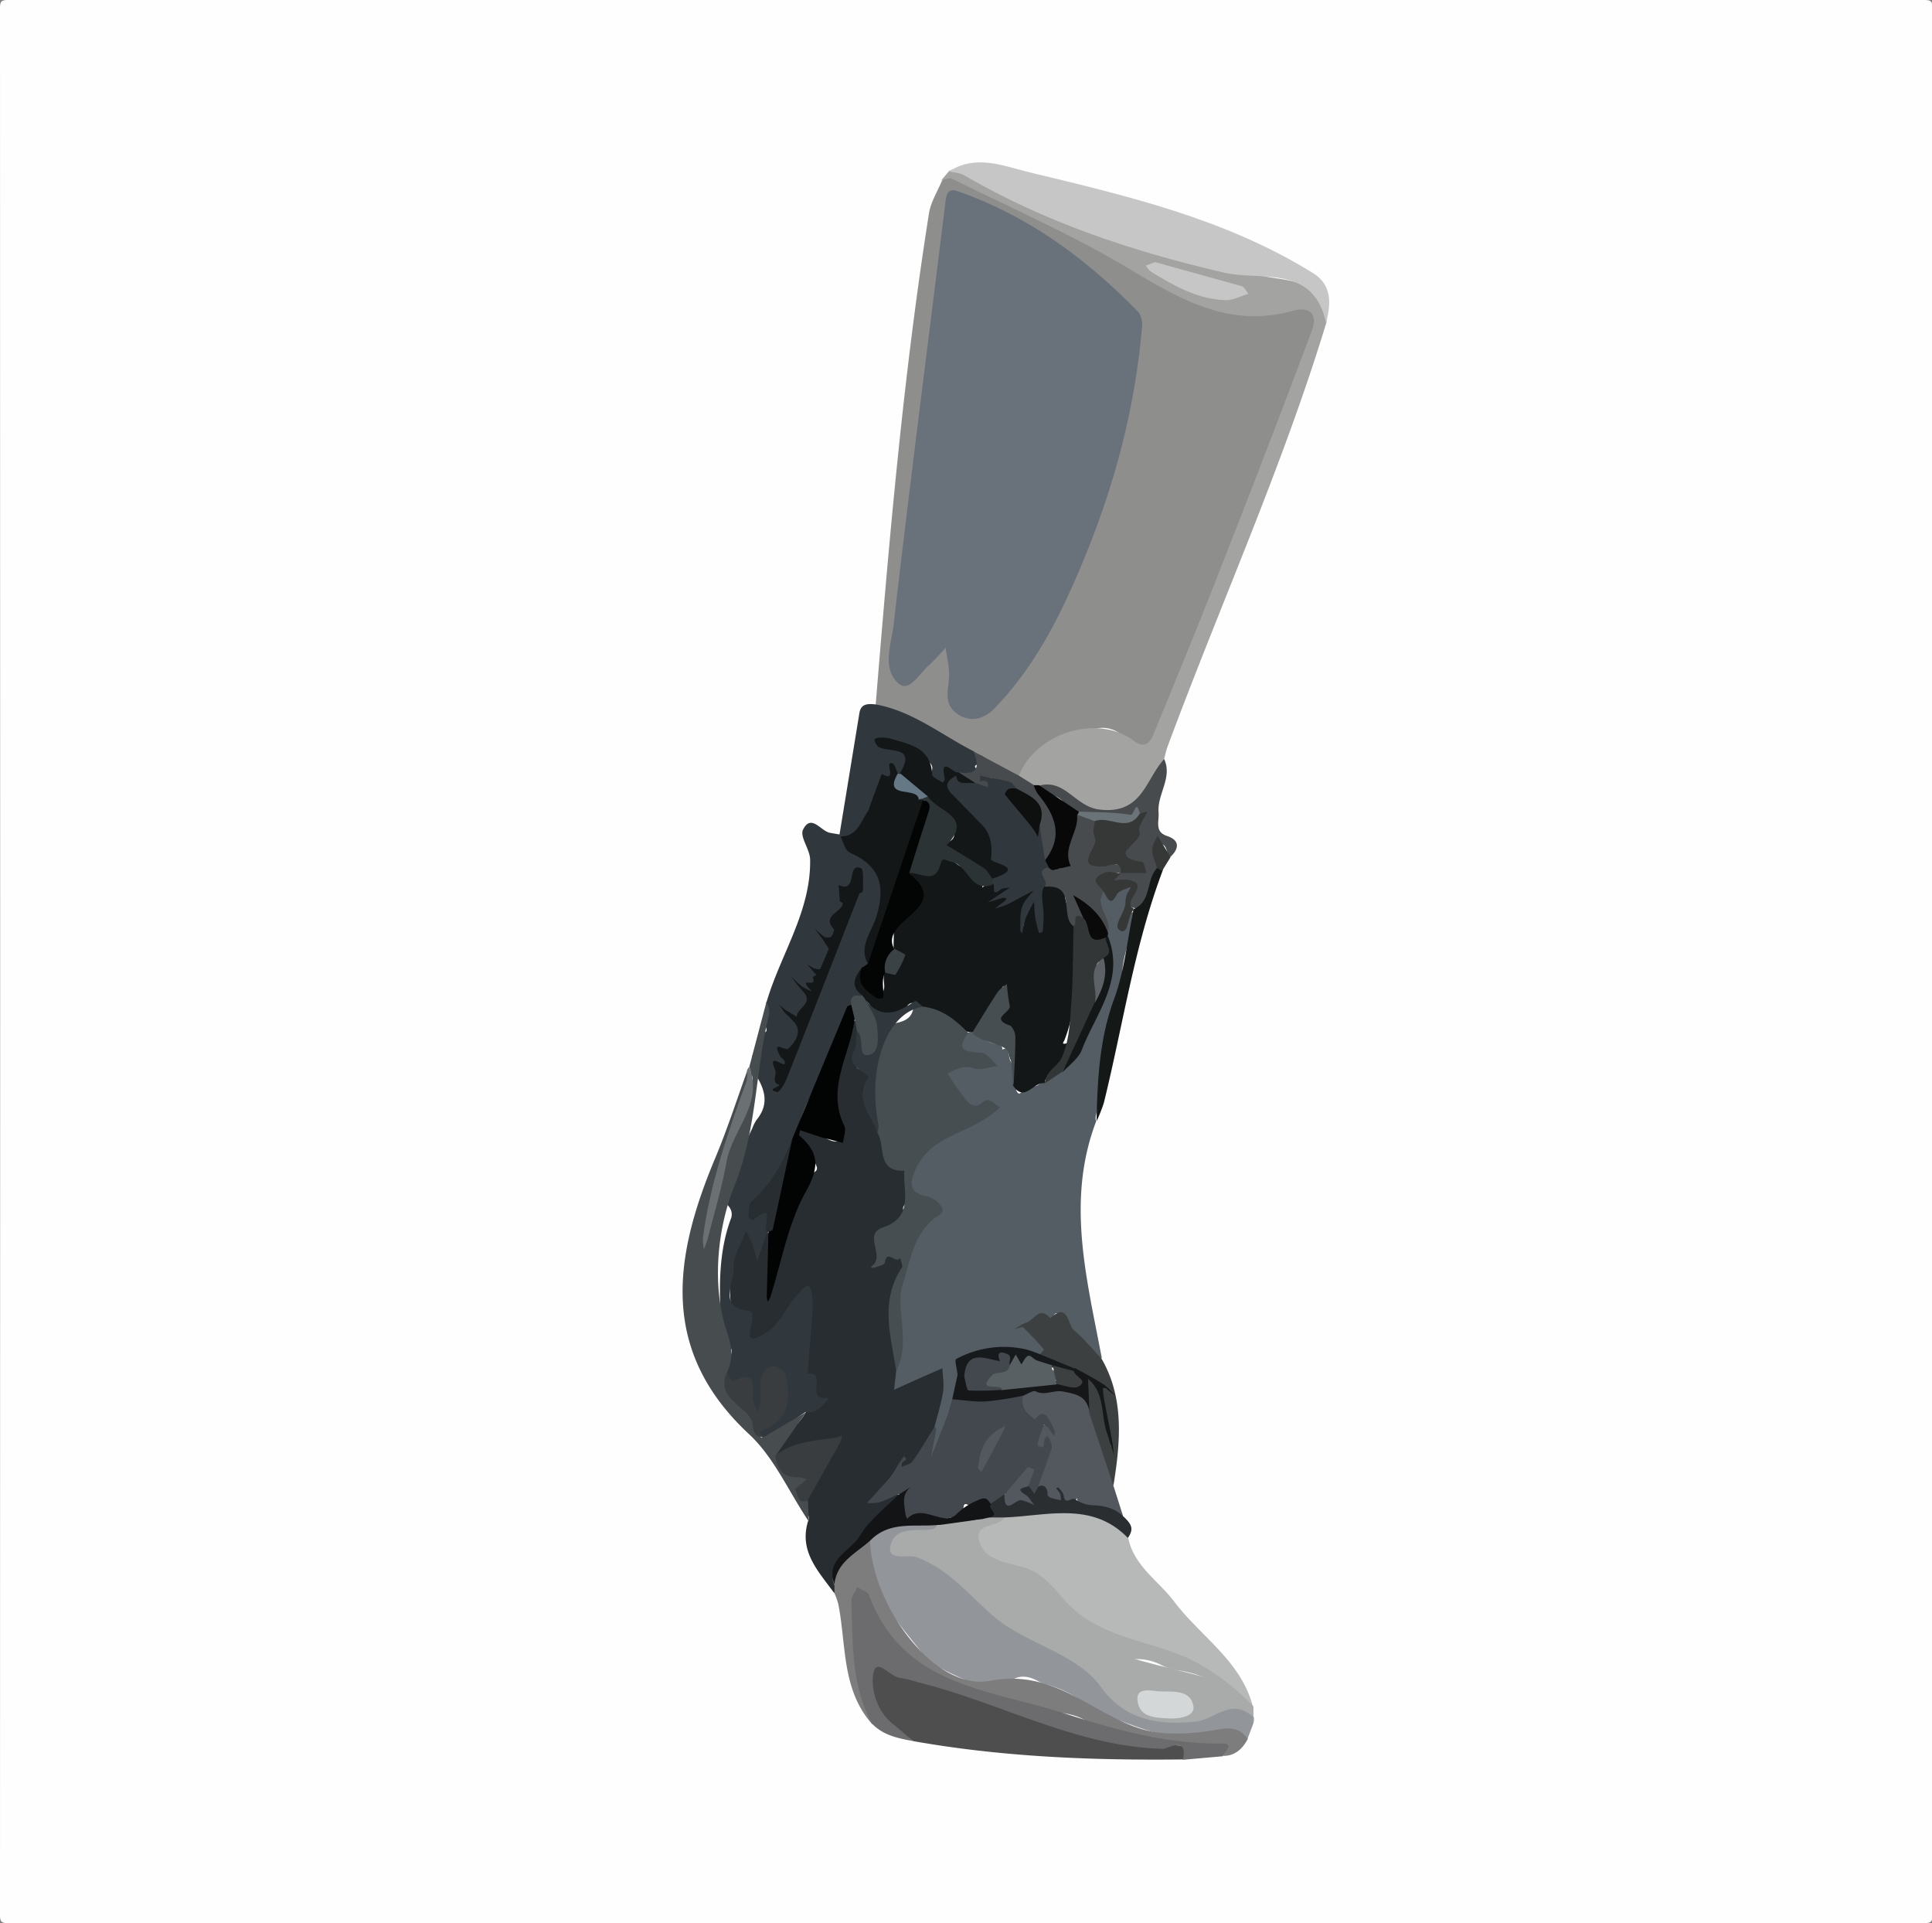 <svg id="f1e699c1-e634-4095-b5ba-986ae21b7209" data-name="Ebene 1" xmlns="http://www.w3.org/2000/svg" width="547.8" height="545.2" viewBox="0 0 547.8 545.2"><rect x="0" y="0" width="547.8" height="545.2" fill="#808080" stroke="none"/><title>Speedbrace</title><path d="M838.8,280.5q0,135.2.1,270.4c0,1.8-.4,2.2-2.2,2.2H293.2c-1.8,0-2.2-.4-2.2-2.2q0.1-270.4,0-540.8c0-1.8.4-2.2,2.2-2.2H836.7c1.8,0,2.2.4,2.2,2.2Q838.8,145.3,838.8,280.5Z" transform="translate(-291 -7.9)" fill="#fefefe"/><path d="M539.3,207.6c3.8-46.5,7.8-93.1,15.1-139.2,0.5-3.2,2.4-6.2,3.7-9.3,1.7-1.6,3.5-1.3,5.4-.4,11.2,5.2,22.5,10.3,33.1,16.7l2.6,1.3a78.1,78.1,0,0,1,17.4,9.8c7.2,5.2,15.2,8.9,24.2,9.9l7.7,0.7a13.1,13.1,0,0,0,6.3-1c2.7-1,5.6-2.1,8.1,0s1.3,5,.8,7.5c-1.3,6.5-4,12.5-6.5,18.6-4.2,10.3-7.7,20.8-12.2,30.9-6.7,15-11.9,30.6-18.1,45.8-1.5,3.8-2.7,7.7-4.3,11.5a29.2,29.2,0,0,1-4.3,7.3c-2,2.4-3.7,2.6-6.2.9l-3-2.3a8.4,8.4,0,0,0-8.2-1.6c-3.2.9-6.2,2-9.3,3.1a5.5,5.5,0,0,0-3,1.6c-2.3,3.2-5.9,5.1-8.1,8.4a2.2,2.2,0,0,1-2.5-.4,42.3,42.3,0,0,0-11.2-5.9l-5.6-2.5a5.7,5.7,0,0,1-2.1-1.1c-4.7-5.2-11.7-6-17.4-9.1C540.8,208.3,539.8,208.4,539.3,207.6Z" transform="translate(-291 -7.9)" fill="#8e8e8c"/><path d="M601.8,325.8c-8.6,22.6-2.6,44.8,1.6,67.1a1.4,1.4,0,0,1-1.7-.2c-2.4-2.1-5.3-4-6.6-7.1a13.7,13.7,0,0,0-2.9-4.1c-0.8-.9-1.7-2.4-2.7-0.1-0.3.6-1.3,0.9-1.6,0.4-1.5-2.5-2.5-.1-3.6.4a31.2,31.2,0,0,1-3,1.4,4.6,4.6,0,0,1,2.9,1c1.9,1.5,2.7,3.8,3.4,6s-0.9,1.5-1.9,1.8a1.3,1.3,0,0,1-.8,0c-4.1-2.4-8.6-1.3-12.9-1.5s-5.8,1.9-8.7,2.8a1,1,0,0,0-.6,1.5,5.7,5.7,0,0,1,.2,2.9,57.5,57.5,0,0,1-1,6.2c-1.9,4.9-2.5,10.3-5,15-0.5,1-.6,3-2.3,2.3s-0.9-2.2-.4-3.5,1.9-3.4,1.4-5.5a44.2,44.2,0,0,0,2.2-13.3c0-2.3-.5-2.5-2.5-1.5s-5.6,3.2-8.5,4.4-3.2.5-3.1-2a7.6,7.6,0,0,1,.8-3.9c1.6-3.3,1.6-6.7,1.5-10.3s-1.1-9.6.2-14.5,4-10,5.5-15.2a5.5,5.5,0,0,1,4-3.6,1.7,1.7,0,0,0,1.5-1.5,1.8,1.8,0,0,0-1.2-1.9,18.1,18.1,0,0,0-3.4-1.6c-3.4-1.1-4.5-3.6-3.5-7,1.4-5,5-7.8,9.2-10l13.4-7.3c0.5-.3,1.3-0.5,1-1.3a1.6,1.6,0,0,0-1.4-.6,2.5,2.5,0,0,0-1.8.1c-2.2,1.6-3.7.4-5.3-1a23.2,23.2,0,0,1-4.7-5.4c-1.3-2.2-.7-3.6,1.5-4.7s3.8-2.1,5.9-.4a1.3,1.3,0,0,0,.8.2c1.5,0,3.1.4,4.4-.5s-2.8-2.6-4.3-2.6-3.7-.1-4.7-2.2-1.2-2.6,2.2-4.3a2.2,2.2,0,0,1,1.1-.1c2.5,1.1,4.5,3.1,7.5,3.3a1.5,1.5,0,0,1,1.3,1.2c0,0.1-.1.4,0.1,0.3,1.7-.6,1.8-0.6,1.8,1.2a4.8,4.8,0,0,0,1,3.1c1.3,1.7.7,3.9,0.9,5.9a6.2,6.2,0,0,0,.2,1.5c0.5,1.1,1.1,1.1,1.6,0a11,11,0,0,1,.9-1.9c0.3-.4,1-1,1.3-0.5,1.4,2.4,2.5.3,3.7-.1s3.7-1.8,5.2-3.3c3.5-2.1,5-5.7,6.6-9.1s3-7.2,4.7-10.7,2.4-8.3,2.6-12.7a9.8,9.8,0,0,0-1.2-5.4,3.2,3.2,0,0,1-.1-0.8,6.7,6.7,0,0,0-1.9-5.8c-1.8-1.8-1.6-2.5.5-3.8,0.1-.1-0.1-0.2-0.2-0.3s-0.4-1.9,1-2.1,2.6,2.1,3.8-.1c0.2-.3-0.1,0,0.2-0.2s2.5-2.5,3.9-1.5-0.3,2.4-.6,3.6-1.1,4.5-2.5,6.4a1.1,1.1,0,0,0,.3,1.8c0.7,0.3.9-.7,1.2-1.2s0.4-2.8,2.2-2.9c1.7,2.1.7,4.3-.3,6.2a30.1,30.1,0,0,0-3,12.8,15.9,15.9,0,0,1-1.9,6.5,34.3,34.3,0,0,0-3.2,12.7c-0.4,5.7-1.3,11.4-1.8,17.1C602.2,323.2,601.3,324.4,601.8,325.8Z" transform="translate(-291 -7.9)" fill="#545d63"/><path d="M545.1,396.6l-0.6,5.3,7.1-3.2,6.6-2.9c0.1,2.2.5,4.5,0.2,6.7s-1.6,6.8-2.5,10.1-3.3,7.9-6.5,10.9c-0.9.8-2.4,2.3-3.5-.1a0.3,0.3,0,0,1,0-.3,2.5,2.5,0,0,0,0,.8c0.4,1.7-.4,2.8-1.8,3.7s-3,3.5-4.8,4.9c-0.2.1-.5,0.2-0.3,0.5h0.5a6.1,6.1,0,0,0,3-.8c1-.5,2-1.3,3.2-0.6s-0.4,1.7-1,2.3q-4.9,4.9-9.5,10c-2.3,2.5-4.4,5.3-6.6,8a4.5,4.5,0,0,0-.5,5.7,1.8,1.8,0,0,1-.6,1.9c-4.4-6.1-10-11.7-7.4-20.3a2,2,0,0,0-.2-2.2c-0.8-1.1-.7-2.5-0.5-3.8,1.2-6.1,5-10.9,8.5-15.8a2.5,2.5,0,0,0,.7-1.1,3.8,3.8,0,0,0-1.1.6,6.3,6.3,0,0,1-4.7.4,6.9,6.9,0,0,0-8,2.8c-1,1.4-2.4,2.3-4,.7s0.5-2.6,1.3-3.7c2.3-3.1,5.5-5.4,7.4-8.9a11.4,11.4,0,0,1,2-.8c1.5-.7,1.4-0.7.6-1.8s-0.3-2.2,0-3.3,0.7-2.2-1.1-2.6-1.8-1.7-1.7-3c0.6-4.4-.2-8.8.8-13.1,0.6-2.5-.5-5,0.3-7.6s-0.9-1.3-1.8-.7a9.6,9.6,0,0,0-2.8,3.1c-2,3.1-3.9,6.3-7,8.6a6.3,6.3,0,0,1-2.1,1.1c-2.3.6-3.9-.7-3.7-3.1,0-.6.2-1.2,0.3-1.8s-0.2-2.9-2.2-2.8a2.6,2.6,0,0,1-2.9-2.8c-0.3-4.2-.8-8.5.6-12.6,0.7-2,.6-4.2,1.6-6.1s0.9-2.3,2.4-2.1,1.7,1.4,2.1,2.5a14.9,14.9,0,0,1,.6,3.4c0,0.3,0,.8.4,0.8a0.9,0.9,0,0,0,.5-0.9c0.3-1.2.4-2.4,0.7-3.6s0.4-2.1,1.9-1.5c1.5,2.8.7,5.9,0.6,8.8s-0.3,4.6-.4,6.9a1.2,1.2,0,0,0,0,.8l0.2-.8c2.1-9.3,6-18,8.6-27.1a9.7,9.7,0,0,1,3.9-5.9c1.1-.7.8-1.3,0.3-2.4s-2.9-4.1-4.4-6.1-1.3-2-.7-3.2,2-.8,3.1-0.7a5.5,5.5,0,0,1,3.6,1.6,8.2,8.2,0,0,0,1.4,1.2c1.3,0.7,2.8,1.4,4,.4s0.7-2.5.2-3.7c-2.8-6.7-1.6-13.3.4-19.9,0.8-2.7,2.5-5.1,2.1-8.1a1.6,1.6,0,0,1,1.6-2,4.3,4.3,0,0,1,1.1,2.9c0.2,2.7-.5,5.4-0.8,8.1s0.2,2.6,2,3,3.3,1.4,1.8,4-2,4.3,0,6.5,0.6,2.5,1.1,3.8a8.6,8.6,0,0,0,1.7,3.5c1.2,1.6,1.4,3.4,1.6,5.3s1.5,4.2,4.7,4.8a1.6,1.6,0,0,1,1.5,1.6,13.7,13.7,0,0,0,1,4.6c0.5,1.5-.4,2.6-1.3,3.6s-1.3,1.6-.1,2.8,1.3,2.8-1.1,3.4a19.4,19.4,0,0,0-3.5,1.1c-3.2,1.5-3.9,3-3,6.4a4.1,4.1,0,0,0,.4,1c0.6,0.9-.3,1.8-0.1,2.7s0.8-1.8,1.6-2.3,2.9,0.3,4.4.3,1.2,1.2,1.2,2.1a11.7,11.7,0,0,1-1.3,5.1,33.5,33.5,0,0,0-3,10.7,9.6,9.6,0,0,0,1.5,6.1C546.4,390.8,546.1,393.6,545.1,396.6Z" transform="translate(-291 -7.9)" fill="#272d30"/><path d="M508.8,357.2a20.2,20.2,0,0,0-1,2.1c-0.7,2-1.4,4.1-2.1,6.1-0.5-1.7-.9-3.5-1.5-5.2a27.9,27.9,0,0,0-1.7-3.3c-1.3,3.6-3.8,7.3-3.5,10.7s-4.7,11,4.2,11.9c4,0.4-4.5,12.4,5.5,5.9,3.4-2.2,5.2-6.8,8.1-10.1s4-4.6,4.6.8a37.5,37.5,0,0,1-.2,6.3c-0.4,5-.8,9.9-1.2,14.9,5.7-.8-0.8,8.1,5.5,6.8a1.3,1.3,0,0,1,.3.6c-1.8,1.7-3.2,4.1-6.4,3.5-3.9,2.6-7.5,5.7-12,7.3-2.1-.8-1.3-2-0.2-2.9l4.9-4.2c1.6-1.4,2.4-3,1.3-5.2a6.5,6.5,0,0,1-.4-3.9,2.6,2.6,0,0,0-2.2-3.2c-1.6-.4-2.2,1-2.7,2.1s-0.5,4.2-.6,6.3,0.5,3.9-1.4,4.1-1.8-2.3-2.3-3.9a5,5,0,0,1-.1-1.1c-0.1-1.2.4-2.7-.4-3.6s-2.2.3-3.4,0.4-3.2-.6-3.6-3.1a12.6,12.6,0,0,1,1.6-4.5c0.5-1,.9-2.2.1-3-2.7-2.7-2.6-6.2-2.7-9.5-0.4-9-.3-18.1,2.9-26.8a3.4,3.4,0,0,0-.5-3.5,5.6,5.6,0,0,1-.4-6.7c2.7-5,4.5-10.4,7-15.5a12.2,12.2,0,0,1,1.2-2.4c3.7-4.5,2.4-8.7-.4-13.1a6.6,6.6,0,0,1-.4-6.1c0.8-2,1-4.4,3.3-5.7,0.6-.3.3-1.2,0-1.7s0.1-3.1-.3-4.7c1.8-.3.2-1.6,0.7-2.3,4-13.5,12.6-25.6,12.3-40.3-0.1-2.9-3-6.4-2-8.4,2.3-4.6,5,.4,7.6.9l2.9,0.5,0.3,0.2c0.8,2.4,2.6,3.9,4.9,5s4.3,3.4,6.4,5.2a4.1,4.1,0,0,1,1.2,4.1c-1.3,5.8-2.4,11.7-4.3,17.4-0.5,1.4-1.3,2.8-.2,4.2s-0.6,1.3-1.2,1.7c-2.2,2.6-2.3,3.9-.6,6.5a1.4,1.4,0,0,1,.2,1c-0.8,1.2-3.2.6-3.2,2.8-2,3-2.4,6.6-4.1,9.8-3,5.7-5.5,11.7-8.4,17.5a59.5,59.5,0,0,0-3.7,10.5c-1.7,2.5-2.1,5.6-3.1,8.4-0.2.7-.4,1.6-1,1.8-2.4.8-3,3.1-4.2,4.8a7.9,7.9,0,0,1-2.5,2.7,2.8,2.8,0,0,0-1.4,1.9c-0.1.6-.4,1.3,0,1.8s1.1-.2,1.6-0.4c2-1.1,2.9-.7,3.2,1.6a11.1,11.1,0,0,1,0,3.7Z" transform="translate(-291 -7.9)" fill="#31383d"/><path d="M579.9,227.8c4.9-12.3,22.5-17.6,32.7-9.8,2.9,2.2,4.5.4,5.4-1.8,7.4-17.9,14.7-35.8,21.7-53.9q11.9-30.3,23.3-60.8c1.7-4.5-.7-6.8-5.4-5.5-17.7,5-31.6-3-46.1-11.7-16.1-9.7-33.6-17.3-50.5-25.7-0.8-.4-2.1.2-3.1,0.4l2.2-2.6c1.9-1.1,3.6-.2,5.3.7q17.8,9.5,36.3,17.4A26,26,0,0,0,606,76c14.8,3.4,29.4,7.8,44.4,10.4,3.5,0.6,7,.9,10.4,2.3s6.7,5.2,6.3,10.6c-12.5,41.1-30.2,80.2-45.1,120.4-0.4,1.1-.6,2.2-0.9,3.3-0.3,4-3.4,6.5-5.4,9.5a12.6,12.6,0,0,0-1.4,1.6c-2.1,4.5-6,4.3-10,3.7a17.9,17.9,0,0,0-3.4-.3,7.7,7.7,0,0,1-6.3-2.8c-2.2-2.4-5-4-8.5-3.6a5.6,5.6,0,0,1-1.7,0A4.6,4.6,0,0,1,579.9,227.8Z" transform="translate(-291 -7.9)" fill="#a3a3a1"/><path d="M610.9,443.9c1.6,7.9,8.5,12.1,13,18,7.5,10,19.1,16.9,22.4,30-1.3.8-1.8-.3-2.3-1a23.9,23.9,0,0,0-10.9-8.6,9.9,9.9,0,0,1-2.1-1.1,29.4,29.4,0,0,0-13.1-5.5c-5.6-.8-10.2-4.6-15.7-5.6l-0.7-.3c-5.7-4.3-11.6-8.5-16.3-13.9-1.7-2-3.5-3.2-6.1-3.1a16.6,16.6,0,0,1-4-.3,10.4,10.4,0,0,1-7.4-7.9c-0.3-2.1.8-3.4,2.5-4.2a33.4,33.4,0,0,0,5.7-2.9c4.2-1.3,8.6-1.2,12.9-1.3a71.5,71.5,0,0,1,12.7,1C605.8,437.8,609.2,439.7,610.9,443.9Z" transform="translate(-291 -7.9)" fill="#b6b9b8"/><path d="M646.3,496.7l-1.6,4.2h-0.3c-4.2-3.7-8.9-1.6-13.4-.9a24.3,24.3,0,0,1-8.4,0c-6.5-1.1-12.4-3.9-18.5-5.8a13.6,13.6,0,0,1-4.6-2.7,32.3,32.3,0,0,0-11.5-6,10.4,10.4,0,0,1-2.3-.8c-3.3-1.9-6.3-2.2-9.4.7s-4.9,1.2-7.4.4a83,83,0,0,1-12.8-5.9,7.9,7.9,0,0,1-2.7-2.1c-4.9-6.6-10.8-12.6-14-20.3a27.6,27.6,0,0,1-2-13.4,8.2,8.2,0,0,1,4.6-3.4c4.8-1.5,9.7-1.4,14.7-1,1.3,2.2-.6,2.4-1.9,2.5a34,34,0,0,0-8,2.1c-1,.4-2.6.5-2.2,2.1s1.7,1.7,3,1.5a6.9,6.9,0,0,1,4.8,1.4,13.5,13.5,0,0,0,4.7,2.4c5,1,8.4,4.2,10.9,8.3A25.2,25.2,0,0,0,582.4,471c9.9,3.1,17.1,9.6,23.4,17.3a18.8,18.8,0,0,0,9.1,5.7,27.1,27.1,0,0,0,13,1.4,31.7,31.7,0,0,0,9.1-3,7,7,0,0,1,9.5,2.3A3.9,3.9,0,0,1,646.3,496.7Z" transform="translate(-291 -7.9)" fill="#92959a"/><path d="M667,99.5c-3.5-16.8-18.8-11.9-28.9-14.3-25.9-6-50.7-14.2-73.7-27.6-1.2-.7-2.9-0.8-4.3-1.1,7.5-4.9,15.3-1.6,22.6.2,27.8,6.7,55.7,13.2,80.4,28.5C668.8,88.6,668.4,94,667,99.5Z" transform="translate(-291 -7.9)" fill="#c5c6c5"/><path d="M507.7,415.2l11.8-6.9-8.5,12.2c1.7,2.7,3.1,5.9,7.3,5.3a1.8,1.8,0,0,1,2,1.1,1.4,1.4,0,0,1-.4,1.7c-2.5,2.5-2.4,2.5.2,4.8l0.2,5.8c-5.6-8.3-9.8-18.1-16.9-24.7-25.6-23.8-21.3-50.4-9.6-78.3,3.4-8.1,6.1-16.5,9.1-24.8,2.1,0.6,1.1,2.1.8,3.1-1.4,4.8-3.3,9.5-5,14.3a58.7,58.7,0,0,0-2.1,7.1c-0.8,3.7-2.6,7.1-3.2,10.8s-1.5,7.4-2.1,11.1c-0.1.3,0,.7-0.1,1s0.1-.5.1-0.8c1-5.7,1.8-11.5,3.7-17,1.2-3.7,2.2-7.5,3.8-11s3.5-9.9,5.4-14.7c0.7-1.8-.5-3.4-0.7-5.1l4.8-18.2a5.5,5.5,0,0,1,.5,4.6c-3.7,15.7-3.2,31.6-9.6,47.6-4.6,11.4-6.7,28-1.9,41.9,1.5,4.3,1.4,7.2-.1,10.8a5.5,5.5,0,0,0,1.8,5.9c2.7,2.5,4.4,6,6.8,8.7,0.6,0.7.5,1.7,0.6,2.5S506.5,416,507.7,415.2Z" transform="translate(-291 -7.9)" fill="#474c4f"/><path d="M626.4,506.7c-25.6.3-51.2-.7-76.5-5.2-2.7-2.2-6.2-3.6-8.5-6.3s-3.7-7.8-4-12.2,1.6-3.9,4.4-2.8a240.7,240.7,0,0,0,28.8,9.5,119.4,119.4,0,0,1,18.8,6.7c6.2,2.9,12.9,3.9,19.6,5.1s10.6,0.8,15.9,1.2c1.3,0.1,2.7.1,3.1,1.5S627.3,506,626.4,506.7Z" transform="translate(-291 -7.9)" fill="#4f4e4e"/><path d="M537.7,444.6c0.4,18,18.1,42.9,34.1,39.8,21.2-4.1,32.3,14.3,50.2,14.9a64.2,64.2,0,0,0,14.4-1.1c3.6-.7,6.3-0.3,8.4,2.7-1.5,2.8-3.6,4.8-7,4.8-0.2-2.8-.4-3.1-3.4-3.3s-6.6,0-9.9.1c-8.8.3-17.4-.7-24.8-6.2-2.6-2-5.7-2.5-8.7-3a224.2,224.2,0,0,1-23-4.9c-5.8-1.5-11.2-4.4-16.7-7a10.1,10.1,0,0,1-4-3.8c-3.2-4.9-6.5-9.7-9.3-14.9-0.8-1.4-1.6-3.7-3.4-3.2s-1.4,2.8-1.3,4.5a126.6,126.6,0,0,0,2.7,25.1,17.6,17.6,0,0,0,1.8,4.4c0.5,1,1.3,2,.5,3.2-8.7-9.8-7.3-22.4-9.6-34a19.7,19.7,0,0,0-1.1-3.1v-2.2a3.8,3.8,0,0,1,.4-4.2,32.9,32.9,0,0,1,8.2-8.2A1.4,1.4,0,0,1,537.7,444.6Z" transform="translate(-291 -7.9)" fill="#7d7d7d"/><path d="M538.2,496.5c-5.9-11-5.4-23-5.8-34.8,0-1.3,1.1-2.6,1.7-3.8,1.1,0.7,2.9,1.2,3.3,2.2,9.7,26,33.9,26.6,55.6,33.6,14.8,4.8,29,8.6,44.5,8.5,3.8,0,.6,2.3.2,3.6l-11.3,1c1.5-7-4.4-3-5.8-3.1-24.7-.7-46.1-13.2-69.4-18.9a29.9,29.9,0,0,0-4.9-1.2c-2.8-.2-6.4-5.5-7.5-1.9s0.3,10.9,5.2,14.8c2,1.6,3.9,3.3,5.9,5C545.7,500.7,541.4,499.9,538.2,496.5Z" transform="translate(-291 -7.9)" fill="#6c6c6f"/><path d="M539.3,207.6c10.5,1.9,18.7,8.7,27.8,13.3,0.4,0.4.2,1.3,1.3,1.1a1.7,1.7,0,0,1,1.9,1.4c0.1,1.2-1,.9-1.7,1.1s-1.9.5-.5,1.5a1,1,0,0,1,.5,1.5,1.9,1.9,0,0,1-2.3.8,13.8,13.8,0,0,0-3.7-1.2l-1.8-.4c-0.7-.2-1.2-0.4-1,0.8s0.8,2.9-1.6,2.7-3.8-2-3.1-3.5-0.2-2.6-1.6-3.5a15.6,15.6,0,0,1-3.9-3c-2.1-2.4-5.2-2.2-8.1-2h-0.4a0.7,0.7,0,0,0,.6.3c3.5,1.1,6.4,3.2,9.3,5.2,0.7,0.5,1.4,1.2,1,2.2a2.2,2.2,0,0,1-2.4,1.3c-1.1-.1-2.1-0.4-3.1.3h-0.7c-1.5-1.1-1.4-1.1-2.1.7s-0.5,3.2-2.7,1.5c-0.4-.3-0.5-0.2-0.6.4-0.2,4.4-2.9,8-4.1,12.1a1,1,0,0,1-.4.7c-2.7-.4-2.5,2.3-3.7,3.3s-1.8-1.1-2.9-1.3l-0.3-.2c1.9-11.6,3.8-23.2,5.7-34.8C535.2,207.3,537.2,207.4,539.3,207.6Z" transform="translate(-291 -7.9)" fill="#31383d"/><path d="M606.7,429.1l2.7,8.5a1.4,1.4,0,0,1-2.3-.3,3.4,3.4,0,0,0-3.7-1.4c-2.3.6-3.9-.7-5.7-1.5s-1.4-2.7-1.3-2.6-0.1,1.8-1.3,2.1h-0.5c-0.8,0-1.8.6-2.2-.7s-0.2.2-.2,0.3-1.6.3-2.4,0.1-2.3-.6-2.6-2-1.3-1.3-2.1-1.9a2.8,2.8,0,0,1,.1-3.2c1.1-2,2.1-3.9,1.8-6.3a2.5,2.5,0,0,1,.2-1c0.2-.5,1.2-0.6.8-1.4a4.1,4.1,0,0,1-1.1,1.2,1.5,1.5,0,0,1-1.7-.3,2.6,2.6,0,0,1-.7-2.9c0.4-1,1-1.8,1.4-2.8s1.4-1.7,2.6-.6l0.4,0.4c-0.1-1-1.3-1-1.7-1.8s-0.1-1.2-.6-0.2v0.2c-0.5.5-1.6,0.6-1.7,0.3-0.9-2.9-4.3-.1-5.4-2.5a1.3,1.3,0,0,1,0-1.5c1.3-1,1-2.6,1.5-3.8,3.1-2.5,6.6-2.5,10.4-2.1a44.1,44.1,0,0,1,4.7.6c2.8,0.7,3.5,2.8,4.3,5.1a7.1,7.1,0,0,0,.5,1.2C602.4,415.3,605.3,422,606.7,429.1Z" transform="translate(-291 -7.9)" fill="#53585f"/><path d="M646.3,496.7v-2.1a31.2,31.2,0,0,0-21.6-13.2,15.1,15.1,0,0,1-4.5-1.5,14.8,14.8,0,0,0-8.8-1.5c-4.9.6-8.5-1.9-12-4.7s-7.9-7.1-12.1-10.4a16.2,16.2,0,0,0-9.3-3c-5.3-.3-9.2-2.4-11.8-7-1.4-2.5-3-4.8-4.5-7.3s-0.9-5.8,2.9-6.7c1.6-.4,3.4-0.4,4.9-1.4a2.7,2.7,0,0,1,2.4-.7c1.3,0.2,2.8-.5,3.9.8-1.6,3.2-8.4,1.3-7.2,6.6s7.2,6.2,12.5,7.6,8.6,5.8,12,9.6c10.5,11.7,26.8,10.9,39.2,18.6a66.2,66.2,0,0,1,14.1,11.3v4.9Z" transform="translate(-291 -7.9)" fill="#a9abab"/><path d="M606.7,429.1l-6.9-20.8c0.2-2.4-.7-4.6-1.3-6.9s-0.8-2,.2-2.7,1.7,0.6,2.4,1.2c2.3,2.1,2.3,5.1,2.9,7.8s1.2,6.5,2,9.8a4.9,4.9,0,0,1,.1.8,2.2,2.2,0,0,0,0-.5c-0.9-2.9-1.3-6-1.9-8.9s-0.9-3.9-1.3-5.8,0.1-2.1,1.6-1.5a1.8,1.8,0,0,1,.6.5l-0.5-.5a12.6,12.6,0,0,1-4.8-2.8c-1-1.1-3.2-.4-4.1-2.1a1.8,1.8,0,0,0-1.7-1c-2.8,0-4.9-2.1-7.6-2.7a1.1,1.1,0,0,1-.7-1,9.7,9.7,0,0,0,1.3-1.5,74.7,74.7,0,0,0-5.8-6.2c-0.4-.4-1.7.2-2.5,0.4a13.6,13.6,0,0,1,3.2-1.8c2.3-.6,3.8-4.9,6.9-1.3,5.2-4.8,4.9,2.1,6.8,3.5s5.2,5.3,7.8,8.1C609.8,404.4,608.7,416.7,606.7,429.1Z" transform="translate(-291 -7.9)" fill="#3d4040"/><path d="M585.8,230.6c7.2-1.9,10.1,6,16.9,6.8,12.2,1.5,13.1-8.6,18.4-14.3,2.4,5.3-2,9.9-1.6,15.1,0.2,2.6-1.2,5.5,2.4,6.7s3.5,3.5,1,5.9c-1.5-.8-0.6-3.3-2.9-3.7-0.7-.1-0.8-0.4-1,0.4a3.7,3.7,0,0,0,.2,3.1,5.6,5.6,0,0,1,.6,3.3,91.1,91.1,0,0,0-3.5,8.9c-0.5,1.4-1.7,3-3.8,2.5s-1-3.2-.1-4.9,0.8-1.5.3-2.2-1.3-.2-2-0.1h-0.5c-1.3.1-3,.7-3.7-0.6s1.5-1.3,2-2.3l0.7-.2a11.5,11.5,0,0,0,4.5,0c0.5-.1,1.1-0.1,1.2-0.8a1.4,1.4,0,0,0-1-1.4h-0.5c-4-.9-4.3-1.4-2.3-5s2.2-6.1,4-8.9c0.3-.5-0.6.1-0.9-0.2a0.7,0.7,0,0,0-1.2-.2c-1.3,1.3-3,1.1-4.5,1-3.7-.2-7.4-0.8-11.2-1.2-2.2,1-3.5.5-4.3-1.9s-2.7-2.6-4.4-3.6S586,232.1,585.8,230.6Z" transform="translate(-291 -7.9)" fill="#484b4d"/><path d="M612.7,265.5c4.9-2.3,3.2-8.3,6.4-11.5,0.1-.4.3-0.8,0.9-0.6a1.1,1.1,0,0,1,.6,1.5c-8,21.3-11.2,43.7-16.6,65.6a41.9,41.9,0,0,1-2.1,5.3c0.3-11.8.8-23.3,5-34.7,2.9-7.8,3.7-16.5,5.4-24.7A0.7,0.7,0,0,1,612.7,265.5Z" transform="translate(-291 -7.9)" fill="#141816"/><path d="M575.6,438.1h-4.3c0.8-1.3-1-2.8.2-4.1s1-1.4,1.6-2.1,1.6-1.4,2.7-.4a4,4,0,0,1,.8,1.4c0.3,0.9.5,2,1.4,0.2s2.1-.8,3.3-0.3l0.8,0.5-0.7-.7c-0.8-.7-1.8-1.3-1.4-2.6a2.1,2.1,0,0,1,2.3-1.3c1,0.3,1.6,1.8,2.9.8s3-.2,2.8,2.2a1.9,1.9,0,0,0,1.1.9,22.7,22.7,0,0,0,2.7.6,5.9,5.9,0,0,0-.2-1.8,8.2,8.2,0,0,0-1.2-1.6l0.7-.2c0.6,0.7,1.4,1.5,1.5,2.3,0.4,2.9,2.2.4,3.2,1a9.7,9.7,0,0,0,4.4,1.7c3.4,0.1,6.5.6,9.1,3s3.3,3.7,1.5,6.3C600.6,433.4,587.8,437.7,575.6,438.1Z" transform="translate(-291 -7.9)" fill="#2a2e30"/><path d="M503.4,310.3c4.2,10.5-4.8,17.9-6.4,27-1.3,7.3-3.5,14.5-5.3,21.7-0.3,1-.7,2-1.1,3.1a14.6,14.6,0,0,1-.3-3.2c2-15.4,7.1-30,12.4-44.5a10.2,10.2,0,0,0,.1-3.1Z" transform="translate(-291 -7.9)" fill="#6b7073"/><path d="M620.5,254.8l-1.4-.8c-0.5-1.7-1.4-3.4-1.4-5.1s1-2.8,1.5-4.1l3.7,6.1Z" transform="translate(-291 -7.9)" fill="#363737"/><path d="M614.9,99.5c-1.9,23.4-7.6,44.9-16.1,65.8-6.5,15.9-13.8,31-25.8,43.4-2.7,2.9-6.7,4.2-10.4,1.7s-3-5.7-2.6-9.4-0.5-6.4-.9-9.5a60.1,60.1,0,0,1-4.8,5.1c-2.6,2.2-5.5,7.7-8.5,5.1-4.9-4.3-2-11.3-1.4-16.9,4.6-40,9.8-79.9,14.7-119.9,0.3-2.5,1.1-3.7,3.7-2.7,19.9,7,36.4,19.2,50.9,34.1C614.6,97.2,614.7,98.9,614.9,99.5Z" transform="translate(-291 -7.9)" fill="#69727b"/><path d="M562.7,226.8c5.5,1,6.2-1.5,4.3-5.9l12.9,6.9,4.3,2.7c1.6,1.7,2.9,3.6,4.3,5.4,3.2,4.1,3.1,8.6,1.6,13.3a4.9,4.9,0,0,1-2.3,2.8c-2.1.5-2.4-.7-2.3-2.3a25,25,0,0,0-.4-7.7c-0.4-1.6,1.4-3.1,0-4.8s-3.4-4-5.9-5.1-4.7-3.4-7.7-3.7a3.1,3.1,0,0,0-1.3-.1c0.2,0.5.8,0.2,1,.6a2.4,2.4,0,0,1,0,2.7c-0.7,1.1-1.5.4-2.3-.1l-1.8-1.1-3-1.6C563.5,228.5,562.6,228.1,562.7,226.8Z" transform="translate(-291 -7.9)" fill="#484b4d"/><path d="M535.5,290.1c-3.7-2.7-2-5.4,0-8.1a1.7,1.7,0,0,1,.5,1.7c-0.7,3,1.5,4.2,3.5,5.6s1.7,0.3,2.1-.9-0.4-3.2.2-4.7,2.4,0.1,3.4-1,2-3.9-.8-5.9c-0.1-1.7.1-3.3,0-5s0.9-3,2.1-4.2a18.4,18.4,0,0,1,3.1-2.4c4-2.6,4-4.4.2-7.1-0.9-.6-2.3-1-1.6-2.6s2.3-1.6,3.7-.5,2.9,0.6,4-1c2.7-4,2.7-4,6.6-1a29.4,29.4,0,0,0,4,2.1c1.5,0.8,3.7,1.4,3.1,3.9a1.3,1.3,0,0,0-.1.5l0.6-.4a5.2,5.2,0,0,1,2.2-.9c1.2,0.6,2.2,1.7,3.8.7a1.2,1.2,0,0,1,1.6.5c0.3,0.7-.3,1.1-0.8,1.5s-1.6.8-2.3,1.3l-0.6.3,0.7-.3a1.4,1.4,0,0,1,1.7,0c0.7,0.7.2,1.3-.3,1.8a0.5,0.5,0,0,0-.3.2l0.7-.4a24.6,24.6,0,0,1,5.3-3.5c0.8-.4,1.7-1,2.5-0.3s-0.3,1.5-.5,2.3c-0.6,2.6-3.8,4.2-2.6,7.3,0.1,0.3-.1.5,0,0.8a0.8,0.8,0,0,0,.1-0.7c-1-2.9,1.7-4.4,2.6-6.6s1,0.1,1.1.7a14.7,14.7,0,0,1,0,3.7,5.1,5.1,0,0,0,.2,2.1,2.3,2.3,0,0,0,.4,1c0.1,0.1.3-.1,0.2-0.3s0.9-.8-0.2-1.1a1.3,1.3,0,0,1-.5-1.8c1.3-2.1.4-4.3,0.5-6.5s-0.5-2.6,1.6-2.3a5.3,5.3,0,0,0,3.6-.3c1.3-.6,2,0.2,2,1.2a14.9,14.9,0,0,0,2.7,8.9,4.6,4.6,0,0,1,.5,2.1c0,3.4.5,6.8-.6,10.2-0.4,1.2.9,2.1,0.8,3.4-0.4,6.4-1,12.7-3.4,18.7-0.2.5-1,1.3,0.6,0.9a0.9,0.9,0,0,1,1,1.2c-0.4,1.9-1,4.1-2.9,4.7a2.3,2.3,0,0,0-1.8,2c-0.4,1.5-2.6,1.6-2.5,3.4-3.1-.6-5.7,5.7-9,0.6,0.2-2.4.7-4.8-.6-7.2a4.8,4.8,0,0,1-.1-4.1,4.8,4.8,0,0,0,.4-2.9c-0.2-.9.2-2.8-2.1-1.5s-2.6-.9-2-2.6a34.7,34.7,0,0,1,2.2-4.3,4.8,4.8,0,0,0,.7-3.1c-0.2-1-1-1.6-1.2-2.5a6.3,6.3,0,0,0-1,2.1,19.2,19.2,0,0,1-2.9,4.8,21,21,0,0,0-3,4.7,2.1,2.1,0,0,1-2.2,1.6l-1.1-.2c-2.3-.5-4.3-1.4-5.2-3.8a2.3,2.3,0,0,0-2.4-1.3,11.7,11.7,0,0,1-5.7-1.9c-1.7-1.4-3.2-1.9-4.3.7s-1.6,1.3-2.7,1.3h-4.3c-1.2,0-2.4-.4-2.7-1.7s-1.4-2-2.4-2.7A1.1,1.1,0,0,1,535.5,290.1Z" transform="translate(-291 -7.9)" fill="#141717"/><path d="M552.7,293.3c5.4,0.6,9.2,3.7,12.8,7.4-3.9,5.5-.2,5.3,3.9,5.7,1.6,0.2,3,2.4,4.5,3.7-2.4.3-5.1,1.4-7.1,0.6s-5,.2-7.1,1.6a78,78,0,0,0,5.2,7.4c1,1.2,2.5,2.6,4.7.7s3.3,0.9,5,1.4c-1,.9-2,1.8-3.1,2.5-6.9,5-16.7,6-20.8,14.9-1.8,3.8-2.2,6.9,3.3,7.9a6.4,6.4,0,0,1,4.2,3.4c0.6,1.5-1.8,2.2-2.9,3.3-5.4,4.8-6.3,11.9-8.4,18.4s2.5,16.5-1.8,24.3c-1.5-9.8-4.7-19.7,1.6-29.2,0.4-.6-0.3-1.9-0.5-2.8-0.9,2-3.8-2.7-4.3,1.4-0.1.6-2.2,1.1-3.4,1.5a1.4,1.4,0,0,1-.6-0.4c4.6-2.7-2.5-9.1,3.4-11.1,8.9-3,5.7-10.2,6.1-16.1-8.1.3-5.2-7.2-7.7-10.9-0.5-2.6-1.2-5.2-1.8-7.8-1-4.9.1-9.7,0.9-14.4,0.5-3.1,2.8-5.7,5-8.1a1.4,1.4,0,0,1,.6-0.5c2.7-.6,5.2-1.2,5.6-4.7C550.3,292.5,551.7,292.7,552.7,293.3Z" transform="translate(-291 -7.9)" fill="#464e52"/><path d="M585.3,429.5l-1,1.9-1.7-2.3a2.4,2.4,0,0,1-.8-2.6,7.7,7.7,0,0,0,.7-1.3,8.1,8.1,0,0,0-.9,1.3c-0.9,2.9-3.3,4-5.9,5.1l-3.9,2.7a3.2,3.2,0,0,0-4.2.4c-1.1,1-2.4-.8-3.1-0.3s0.2,2.2-.8,3.1a3.2,3.2,0,0,1-2,.5c-2.3.3-4.5,0.8-6.8,0.9s-2.9.1-4-1.1,0.2-2-.6-0.2a2.1,2.1,0,0,1-2.7,1.1c-1.3-.4-1.1-1.4-1-2.4s-1.1-4,.8-5.7l0.2-.2-0.3.4a1.7,1.7,0,0,1-1.6.7,54.1,54.1,0,0,1-5.3,2.3,14.4,14.4,0,0,1-3.6.2c2.2-2.4,4.4-4.8,6.6-7.3a29.9,29.9,0,0,0,2.2-3.5l1.7-2.5a4.2,4.2,0,0,1,.7.9c-0.3.4-.9,0.6-1.2,1a2.5,2.5,0,0,0-.1,1.2c1.1-.6,2.5-0.8,3.1-1.7,2.2-3.1,4.1-6.4,6.2-9.7a1.5,1.5,0,0,1,.5.6c-0.5,2.6-1,5.3-1.5,7.9,1.5-3.7,3-7.4,4.4-11.1,0.7-1.8,1.1-3.7,1.7-5.5s3.8-.2,5.4-1.5a1.4,1.4,0,0,1,1.5.4c2.2,1.8,3.6,1.9,6,.5s4.1-.8,6.1-1.6a0.9,0.9,0,0,1,1.1,1.2c-1.1,3.3.9,5.3,3.3,7,1.9-2.8,3.2-1.4,4.3.6a22.5,22.5,0,0,1,1.4,3.1,2.1,2.1,0,0,1-.5.9c-0.5-.8-1-1.6-1.6-2.3a5,5,0,0,0-1.1-.8c-0.6,1.6-1.3,3.3-1.7,5s0.8,0.9,1.2,1.4,0.4-1.3.6-1.9a11.9,11.9,0,0,1,.6-1.3,2.7,2.7,0,0,1,.9.8c0.3,0.9.8,1.9,0.6,2.7C587.9,422.5,586.5,426,585.3,429.5Z" transform="translate(-291 -7.9)" fill="#43484e"/><path d="M595.4,270.5c-4-2.8,1-12-8.1-11.2-0.3-1-1.1-1.8-1.3-2.9s0-2.8,1.9-3.1,1.3,0.6,2,.7,2.6,0.8,2.6-1.7,1.2-4.8,1.8-7.2a19.4,19.4,0,0,0,.7-4.2c0-1,.2-2,1.4-2.2s3.9,0,5.3,1.8,0.3,6.4-.7,9.5-0.7,2.3,1.5,2.1,4.2,0.8,6.4,1.2,0.8,1.4-.1,2.1h0c-1.3-.1-2.6.5-3.9,0.7s-2.4,1.4-1.2,3,1,0.8.7,1.5H604c-2.9,4.2,2.5,7.7,1.1,11.7-1.4-.9-1.9-2.5-2.8-3.8a20.9,20.9,0,0,0-4.9-4.8,0.7,0.7,0,0,0-.5-0.3l0.4,0.4a4.9,4.9,0,0,1,1.3,4.1C597.4,268.8,596.5,269.8,595.4,270.5Z" transform="translate(-291 -7.9)" fill="#484b4d"/><path d="M595.4,270.5c1.2-.4-0.7-4.6,2.8-2.3,1.9,0.3,2.2,1.8,2.3,3.2s0.4,2.1,2,1.4,1.9-.4,2.4.7a9.7,9.7,0,0,1,1,4.5,1.7,1.7,0,0,1-1.6,2c-2.5.6-2.6,1.1-2.1,3.6s-0.2,5-.5,7.4c0,0.4-.2.9-0.2,1.3-0.6,3.5-1.2,7-4.2,9.4a3.9,3.9,0,0,0-.9,1.9,29.3,29.3,0,0,1-4.3,8.2l-4.8,3.2c0.1-3.4,3.7-4.9,4.7-7.2,2.1-4.5,2.4-9.9,2.7-15C595.3,285.5,595.2,278,595.4,270.5Z" transform="translate(-291 -7.9)" fill="#333636"/><path d="M581,403.6a97.4,97.4,0,0,1-10.4,1.6c-3.2.2-6.4-.4-9.6-0.6l1.5-6.9a2.7,2.7,0,0,1,2.2-.1c1.2,0.2,1.3,1.9,2.6,1.9a0.5,0.5,0,0,1,.3.6c-0.2,1.7-.2,1.8,1.5,1.6s4.4,0,6.5-.7a117.1,117.1,0,0,1,14.5-1.6h2.4c1.2,0,2.9.8,3.5,0.2s-1.2-1.9-.8-3.2a0.6,0.6,0,0,1,.9-0.5c2.7,1.5,5.4,2.9,8,4.6a19.5,19.5,0,0,1,3.1,3.1l-2.5-2a2.8,2.8,0,0,0-1-.2c0.1,1.2.2,2.3,0.4,3.5,0.6,3.1,1.2,6.1,1.8,9.2s0.7,4.3,1,6.4l-2.1-6.6c-1.7-5.1-.5-11.1-5.3-15.1l0.4,9.2c-0.9-4.2-3.3-4.8-7.5-5.6-2.7-.5-5.2,1.3-7.8-0.1C583.7,402.1,582.2,403.2,581,403.6Z" transform="translate(-291 -7.9)" fill="#151718"/><path d="M566.6,300.8c2.4-3.9,4.8-7.9,7.3-11.7a11.6,11.6,0,0,1,2.6-2.2,45.2,45.2,0,0,0,.8,6.1c0.5,1.9-5.8,3.6,0,5.6,0.8,0.3,1.6,2.1,1.6,3.2,0,4.6-.3,9.2-0.5,13.9-0.7-3.6-.2-9-2.3-10.5S569.4,303.3,566.6,300.8Z" transform="translate(-291 -7.9)" fill="#464e52"/><path d="M592.2,312l9.1-19.7a70.4,70.4,0,0,0,2.5-12.8c3.4-1.6.5-3.9,0.7-5.9a0.7,0.7,0,0,1,.5-0.6c5.2,12.5-3.2,22-7.2,32.4C596.9,307.9,594.2,309.8,592.2,312Z" transform="translate(-291 -7.9)" fill="#141717"/><path d="M604,260.8c-0.8-1.6-4-3-1.2-4.8s3.9-.4,5.9-0.5l-1.9,2.1a15.4,15.4,0,0,1,3.9-.3c7.2,1.2-2,6.2,1.8,8.2l-0.5.9c-1.3,1.8-1.1,6.6-3.4,5.3s1.4-4.9,1.5-7.8,1-3,1.5-4.6c-1.3.7-3.2,1-3.9,2.1C605.9,265,605.1,262.7,604,260.8Z" transform="translate(-291 -7.9)" fill="#363737"/><path d="M596,396l-0.6.6c-2.3.8-4.2-.5-6.2-1.1s-2.7-1.1-4.3,0-2.5-2.2-3.9,0l-0.4-.2c-1.8-1.3-1.8-1.3-3.3-.1a1.7,1.7,0,0,1-1-1.1c-0.2-.4-0.2-1.1-0.6-1.1s-0.3.7-.4,1-1.8,1.2-2.7.3-1.3-1-2.1-.1a1.2,1.2,0,0,1-1.7.4c-2.4-1.6-2.8.3-3.5,1.8a3.2,3.2,0,0,1-.9,1.8l-1.9-.5c-0.1-1.6-.9-4.2-0.4-4.5a28.2,28.2,0,0,1,20-2.7,37.6,37.6,0,0,1,3.7,1.3Z" transform="translate(-291 -7.9)" fill="#171a1c"/><path d="M605.1,273l-0.5.6c-6.1,2.9-4.2-3.6-6.4-5.4l-2.9-6.5c4.5,2.5,8.2,5.8,9.9,10.8A2.2,2.2,0,0,0,605.1,273Z" transform="translate(-291 -7.9)" fill="#090a09"/><path d="M515.7,330.6l15.5-37.3a2.3,2.3,0,0,1,1.1-.5c1.5,1.1,1.3,2.6,1,4.2-1.3,10-8.1,19.4-2.9,30.1,0.6,1.2-.2,3.2-0.4,4.8l-6.2-1.6-6-2c0,0.6-.4,1.4-0.1,1.6,5.7,4.9,5.6,9,1.7,16-5,9-6.8,19.8-10,29.8a5.9,5.9,0,0,1-.7,1.2,5.5,5.5,0,0,1-.3-1.4c0.2-6.1.3-12.2,0.5-18.3h0c1.2-2.9,1.5-6,2.2-9C512.1,342.2,513.9,336.4,515.7,330.6Z" transform="translate(-291 -7.9)" fill="#020303"/><path d="M545.7,431.7l3.5-2.2c-2.6,2.1-1.8,4.8-1.5,7.5a7,7,0,0,0,.5,1.5c4.4-4.7,10.3,2.6,14.2-1.5a17.3,17.3,0,0,1,5.7-3.7c2.6-1.3,2.9-.3,3.9,1.1-1.3,1.1,2.8,2.9-.5,3.7l-2.2.5a46.8,46.8,0,0,0-7.1,1.5,8.2,8.2,0,0,1-5.1.1c-6.6.7-13.7-1.2-19.2,4.3-4,3.7-9.7,6.1-10.3,12.6-2.7-7.2,4.7-9.5,7.3-13.9S541.9,435.5,545.7,431.7Z" transform="translate(-291 -7.9)" fill="#121415"/><path d="M519.9,433.4c-2.9.8-2.6-1.9-3.5-3.3a13,13,0,0,1,1.9-1.6l1.4-1.2a7.4,7.4,0,0,0-2.3-.6c-4.3.2-6-2.3-6.6-6.1,5-4,11.2-4.3,17.2-5.1a8.8,8.8,0,0,0,1.8-.7,8.9,8.9,0,0,1-.6,2.1Z" transform="translate(-291 -7.9)" fill="#393d40"/><path d="M552.7,293.3c-10.1,1.5-15.9,16.9-12.6,33.6a7.1,7.1,0,0,1-.3,2.1c-1.8-5-6.6-9.2-2.7-15.5,0.9-1.6-6.6-2.5-4-7.5,0.8-1.6.6-3.8,0.8-5.7,2,0.1,1.5,1.8,1.9,2.9s0,2.6,1.2,2.6,1.1-1.7,1.4-2.8c1.1-3.5.1-6.6-2-9.4-0.6-.8-1.4-1.7-0.4-2.8,4.4,6.3,9.3,4.5,14.4.9C550.7,291.4,551.9,292.7,552.7,293.3Z" transform="translate(-291 -7.9)" fill="#31383d"/><path d="M536,290.7c1.3,2.7,3.5,5.4,3.7,8.2s0.9,7.6-2.5,8.1-0.8-5-3.2-6.7l-0.6-3.2-1-4.2c-0.6-2.9,1.1-3,3.2-2.6Z" transform="translate(-291 -7.9)" fill="#464e52"/><path d="M529.3,245c4.8,0.1,5.7-4.2,7.8-7.1a4.6,4.6,0,0,0,.4-1.1l3.5-9.5c4.8,2.7.5-3.8,3-3,0.8,0.3,1.1,1.9,1.6,3s0.6,1.9.3,2.9,0,1.4,1,1.2c2.6-.6,4.1.9,5.3,2.8a2.3,2.3,0,0,1,.9.8c0.8,2.1-.3,4-1,5.9a37.6,37.6,0,0,0-2,6.6c-0.6,4.1-3.4,7.3-4.6,11.2q-3.1,9.3-5.9,18.6c-0.5,1.5-.9,3.1-2.4,4-2.9-4.8.8-9.1,2.1-13,2.9-8.9,1.5-14.8-7.4-18.7C530.5,248.8,530.1,246.5,529.3,245Z" transform="translate(-291 -7.9)" fill="#141717"/><path d="M537.1,281.1l15.6-46.3c2.2-.1,3.1.9,2.5,3.2a72.4,72.4,0,0,1-2.9,8.8c-1.1,2.9-1.4,6.2-3.5,8.8,12.9,9.9-9,13-4.2,21.4-1,2.2-1.6,4.6-2.7,6.8s-0.2,4.7-.5,7a2.7,2.7,0,0,1-1.8.1c-3-2.1-6.1-4.2-4.2-8.6Z" transform="translate(-291 -7.9)" fill="#030404"/><path d="M526,276.9l-1.6-2.5-2.5-3.4a22.2,22.2,0,0,0,2.7,2.4,2.2,2.2,0,0,0,2,.1c0.5-.5,1.1-1.9.8-2.2-2.9-3.3.6-4.3,2-6.1s-0.3-1.3-.3-2-0.2-2.9-.3-4.4c5.5,2.5,2.1-6.4,6.3-4.8,0.8,0.3.6,3.6,0.6,5.6s-0.9,1.1-1.1,1.8c-6.8,17.4-13.6,34.8-20.5,52.2-0.6,1.5-2.1,4-2.7,3.9-3.8-.8,2-1.7.2-2.2s-0.3-2.8-.8-4c-2.3-5.4,2.5-.7,2.7-1.9s-0.9-1.3-1.3-2.1c-2.6-4.8,1.5-1.4,2.3-2.1s4.1-4,2.1-7a34.6,34.6,0,0,0-3.1-3.2,18.6,18.6,0,0,1-1.5-2.3,16.9,16.9,0,0,0,1.8,1.6l3.1,1.8c0.1-2.5,5.1-3.8,1.7-7.2a45.7,45.7,0,0,1-3.3-4.2,34.3,34.3,0,0,0,3,2.8,18.3,18.3,0,0,0,2.9,1.5c-0.6-.8-1.6-1.5-1.7-2.3s3.1,0.9,1.9-1.8l1.1-.6-1.1-1.2-1.6-1.9a13.1,13.1,0,0,0,1.8,1.1,4.3,4.3,0,0,0,1.9.4C524.4,280.8,525.1,279,526,276.9Z" transform="translate(-291 -7.9)" fill="#141717"/><path d="M507.7,415.2c-3.9.5-2.8-3.4-3.7-4.9-2.5-4.3-9.8-6.2-7-13.2a23.4,23.4,0,0,0,1.7,2.5c8.2-4.2,4.9,3,6,5.9,0.4,1,.8,1.9,1.3,2.8a29.4,29.4,0,0,0,.6-3.2c0.3-3.6-1.2-7.9,3.2-9.9,0.8-.4,3.7,1.2,3.9,2.3,1.3,6.2,1.6,12.3-5.7,15.6C507,413.5,505.6,414.1,507.7,415.2Z" transform="translate(-291 -7.9)" fill="#393d40"/><path d="M515.7,330.6c-1.9,8.6-3.7,17.3-5.6,25.9-0.1.3-.9,0.5-1.3,0.7-2.4.1,3-9.5-4.3-3.4a2.4,2.4,0,0,1-1.3-1c0.2-1.5,0-3.7,1-4.4C509.8,343.4,513.1,337.3,515.7,330.6Z" transform="translate(-291 -7.9)" fill="#272d30"/><path d="M618.5,82.2L643,89c0.8,0.2,1.3,1.4,2,2.2-2.1.6-4.3,1.8-6.4,1.8-8-.2-14.7-4.1-21.3-8.1a6.6,6.6,0,0,1-1.4-1.7Z" transform="translate(-291 -7.9)" fill="#c5c6c5"/><path d="M596.4,238.9c0.5,5-4.3,9.3-1.8,14.5l-5.1,1.2a2.4,2.4,0,0,1-1.1-.7c-1-.4-2-0.8-1.1-2.1,5.4-7,2.8-13-2.1-18.9a10.3,10.3,0,0,1-1.1-2.4h1.5l11.1,7.4C597.2,238.6,596.9,238.8,596.4,238.9Z" transform="translate(-291 -7.9)" fill="#080809"/><path d="M556.9,440.3l12.3-1.7c-1.9,2.8-9.8.2-7.5,5.4,3.1,6.9,5.9,15.3,16.6,15.6s15.1,11.2,23.5,14.8c11,4.7,23.1,6.6,34.6,10.1,4.9,1.5,7.5,5.7,9.8,10.1-6-5.6-10.9.9-16.3,1.4-10.4,1-19.9-.3-26.8-9.9s-21.3-12.1-30.4-20c-7-6-12.6-13.3-21.7-16.7-2.7-1-8.9,1.4-7.4-3.7s7.2-3.7,11.5-4.2C555.8,441.5,556.3,440.7,556.9,440.3Z" transform="translate(-291 -7.9)" fill="#a8abaa"/><path d="M562.7,226.8l4.9,3.1c-1.3,2.4-3.2.6-4.7,0.4s-1.7-1.4-2.2.1,0.7,1.7,1.7,1.9,1.6,0.2,1.8,1c1.2,4.8,6.2,6.8,8.1,11.1,0.7,1.5,1.6,2.8.6,4.4s0,2.1,1.2,2.7a29.4,29.4,0,0,1,4.4,1.9c0.6,0.4,1.3.8,1.1,1.6s-1.1.7-1.8,0.6c-2.3-.6-3.4,1.7-5.3,2s-1.8.5-1.8-.4c0-3.6-3.3-3.9-5.3-5.4A42.4,42.4,0,0,0,560,249c-1.6-.9-1.6-1.7.1-2.5s1.7-2.1,1.1-3.7c-1.4-3.7-4.6-6-7.4-8.5s-4.5-3.7-6.8-5.5a2,2,0,0,1-.9-1.6c5-8.1-3.1-5.8-6.1-7.6a4.4,4.4,0,0,1-1.1-2,1.5,1.5,0,0,1,.8-0.5,10.6,10.6,0,0,1,3.5.1c5.4,1.7,11.7,2.4,12.1,10.2,0,0.9,1.9,1.6,3,2.4a2.4,2.4,0,0,0,.6-1.1C557.3,221.6,561.6,227.6,562.7,226.8Z" transform="translate(-291 -7.9)" fill="#141717"/><path d="M546.3,227.2l7.8,6.5c-0.3,1.7-1.9.1-2.6,1,0-4.1-10.3.1-6-7.4h0.7Z" transform="translate(-291 -7.9)" fill="#647886"/><path d="M608.8,255.5c0.5-4.2-4.1-2-4.2-2-9.9.8-2.1-5.4-3.1-7.9s-0.1-3.3-.1-4.9c1.7-1.6,3.9-1.1,5.8-.8s4.9,0.2,7-1.4l2.1-.5c-0.8,1.9-2.8,4.3-2.2,5.7,1.2,2.9-9.9,6.9.8,8.6,0.5,0.1.8,2,1.2,3.1h-7.2Z" transform="translate(-291 -7.9)" fill="#363737"/><path d="M614.2,238.5c-3.4,5.7-8.7.5-12.8,2.2l-4.9-1.8,0.5-.9c4.9,0.2,9.8.1,14.5,0.9C612.7,239.1,613,234.1,614.2,238.5Z" transform="translate(-291 -7.9)" fill="#6a7478"/><path d="M575.8,431.7c2.2-2.6,4.3-5.2,6.6-7.8,0.2-.2,1.2.4,1.9,0.6l-1.7,4.7c-1.2.6-4,.5-0.8,2.5,1,0.6,1.6,1.9,2.5,2.9a26,26,0,0,0-3.6-1.4C579,432.8,575.7,437.8,575.8,431.7Z" transform="translate(-291 -7.9)" fill="#53585f"/><path d="M572.4,257c10.2-3.4-.6-4.2-0.4-5.6,0.4-3.9,0-7-2.7-9.8l-8.4-8.6c-2.4-2.4-1.2-3.9,1.2-5.2,0.3,2.6,2.3,2,3.9,2.1h1.7l3.4,1.2c0.3-1.9-.8-2-2.2-1.7v-1.6c2.8,0.6,5.7,1,8.5,1.8,0.7,0.2,1.2,1.2,1.8,1.8s0.2,0.4.1,0.5c-1.6.8-1.6,1-.4,2.5s4.2,4.4,5.1,7.3,1.1,0.2,1.7-.1l1.6,10.1,1.1,2.1c-4.5.9,0.3,3.8-1.2,5.4s-0.2,5.7-.3,8.5-0.1,3-.3,4.4a2.9,2.9,0,0,1-1,.3,40.4,40.4,0,0,1-1.1-4.6c-0.2-1.4-.2-2.9-0.3-4.3a44,44,0,0,0-2.3,4.5,33.6,33.6,0,0,0-1.1,4.5,1.9,1.9,0,0,1-.5-0.8c0.1-2.2-.2-4.5.5-6.6s2.1-3.1,3.2-4.7c-2.1,1.1-4.3,2.3-6.4,3.4s-3,1.2-4.5,1.7l2.8-2.2,0.5-.6a1.9,1.9,0,0,0-.9-0.3l-4.4,1.3,4.3-2.9,2-1.3c-0.9.2-2,.1-2.7,0.6-3,2.4-1.2-1.4-2.2-1.6A1.3,1.3,0,0,1,572.4,257Z" transform="translate(-291 -7.9)" fill="#31383d"/><path d="M585.8,241.7l-0.5,3.5a23.8,23.8,0,0,0-1.8-2.9c-2.5-3.1-5.1-6.1-7.6-9.2a2.8,2.8,0,0,1,1.2-1.6,5.6,5.6,0,0,1,2.2,0C583.4,233.7,588,235.5,585.8,241.7Z" transform="translate(-291 -7.9)" fill="#0e1010"/><path d="M572.4,257v1.7c-6.3,2.4-6.8-5.6-11.7-6.5-1.6-.3-2.5-1.5-3,0.6-1.5,6.1-5.8,2.3-8.9,2.6,1.8-5.8,3.6-11.6,5.5-17.4,0.6-1.8.3-2.9-1.7-3.3h-1.1l2.6-1c2.6,4.3,13.2,5.6,5.3,13.8,3.6,2.2,7.2,4.3,10.7,6.6C571.1,254.8,571.6,256.1,572.4,257Z" transform="translate(-291 -7.9)" fill="#2b3335"/><path d="M542,283.7a6.5,6.5,0,0,1,2.7-6.8c1,0.6,3,1.5,3,1.7a24.8,24.8,0,0,1-2.8,5.6C544.6,284.4,543,283.8,542,283.7Z" transform="translate(-291 -7.9)" fill="#3a4246"/><path d="M575.7,412.3c-0.3-1.1.4,0,.1,0.6-2,4.1-4.3,8.2-6.5,12.3-0.4-.4-1.1-0.9-1-1.3C568.9,419.5,569.8,415.1,575.7,412.3Z" transform="translate(-291 -7.9)" fill="#53585f"/><path d="M603.9,279.5c1.3,4.7-.2,8.8-2.5,12.8C602.5,288.1,598.8,282.9,603.9,279.5Z" transform="translate(-291 -7.9)" fill="#5d6267"/><path d="M577.3,394.9l1.7-3,1.6,2.8c0.6-.8,1.1-2.1,1.9-2.4s1.6,1,2.5,1.3,2.9,0.9,4.4,1.4c-0.2.9-.3,1.6,1.1,1.5s2.8,0.4.7,1.8,0.1,1.5-.7,2.1l-15.5,1.6a5.4,5.4,0,0,0-3.6,0,1.4,1.4,0,0,1-1.7-.5,1.4,1.4,0,0,1,0-1.7c0.7-.9,1.3-2.3,2.2-2.6S575.5,395.4,577.3,394.9Z" transform="translate(-291 -7.9)" fill="#596063"/><path d="M577.3,394.9c-0.5,3.1-3.7,1.5-5,2.9-4.8,5,2.8,2.1,2.8,4.1a75.8,75.8,0,0,1-9.4.2c-0.6,0-.9-2.5-1.3-3.9,0.6-7.9,5.8-5.1,10.2-4.4-0.9-1.8-.6-3,1.6-2.2S576.9,393.7,577.3,394.9Z" transform="translate(-291 -7.9)" fill="#43484e"/><path d="M590.6,400.3l-1.1-5.3,6,1.6c0.1,1.6,4.3,2.6,1.3,4.4C595.3,401.8,592.7,400.6,590.6,400.3Z" transform="translate(-291 -7.9)" fill="#3d4040"/><path d="M623.2,495.1c-4.2-.2-9.3,0-9.7-5.4-0.3-3.6,4.3-2.4,6.2-2.3,3.6,0.2,8.9-.7,9.7,4.3C629.8,494.3,626,495.1,623.2,495.1Z" transform="translate(-291 -7.9)" fill="#d4d7d8"/></svg>